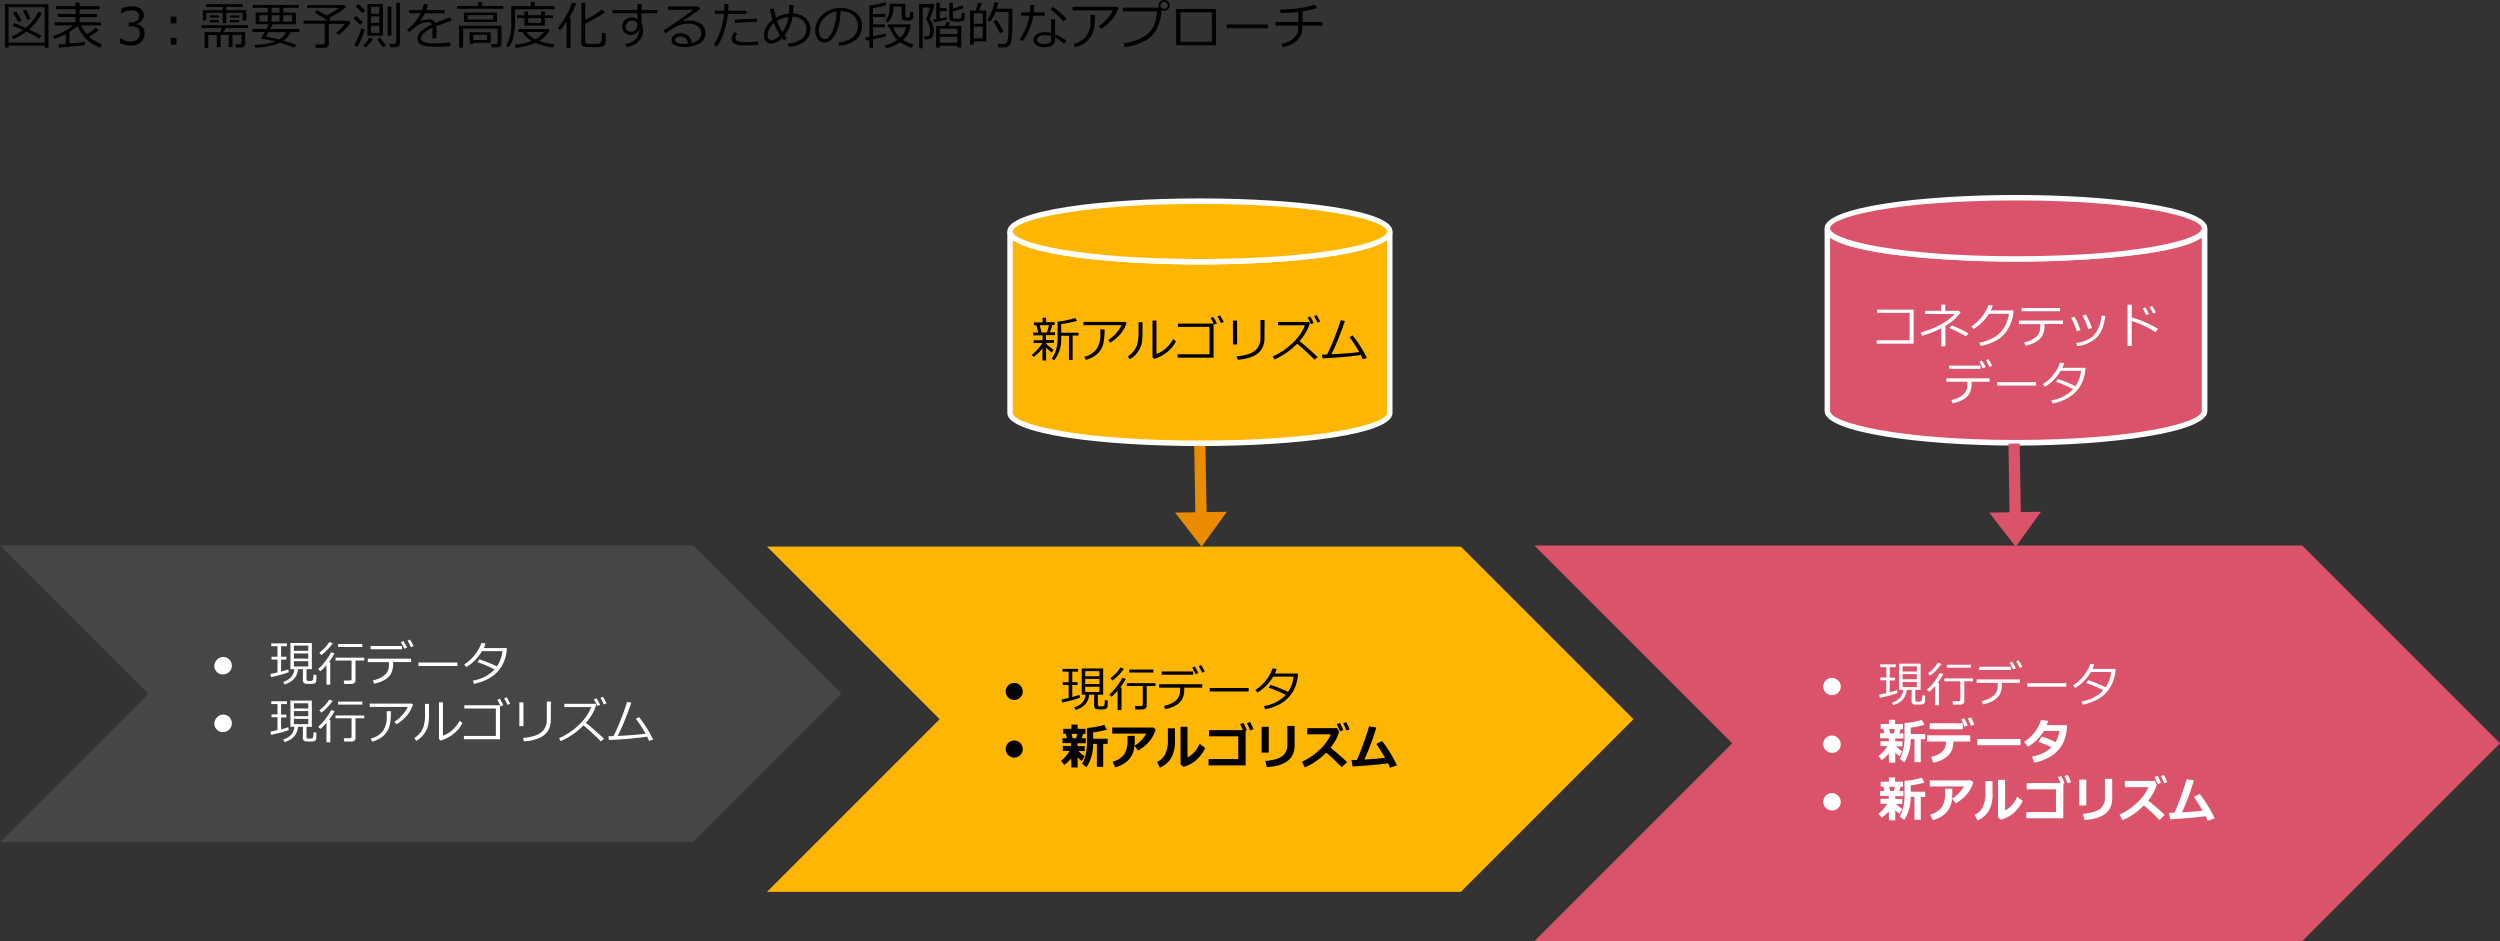<svg xmlns="http://www.w3.org/2000/svg" xmlns:xlink="http://www.w3.org/1999/xlink" viewBox="0 0 880 331.26">
  <rect x="0" y="0" width="880" height="331.26" fill="#333333" stroke="none"/>
  <defs>
    <style>
      .cls-1 {
        fill: none;
      }

      .cls-2 {
        fill: #464646;
      }

      .cls-2, .cls-4, .cls-5, .cls-7 {
        fill-rule: evenodd;
      }

      .cls-3 {
        fill: #fff;
      }

      .cls-4 {
        fill: #ffb600;
      }

      .cls-5, .cls-9 {
        fill: #db536a;
      }

      .cls-6, .cls-7 {
        fill: #eb8c00;
      }

      .cls-8 {
        clip-path: url(#clip-path);
      }
    </style>
    <clipPath id="clip-path" transform="translate(-231 -142.16)">
      <rect class="cls-1" x="585.07" y="211.01" width="136.83" height="89.25"/>
    </clipPath>
  </defs>
  <g id="レイヤー_4" data-name="レイヤー 4">
    <polygon class="cls-2" points="0 192.03 243.97 192.03 296.16 244.22 243.97 296.41 0 296.41 52.19 244.22 0 192.03"/>
    <path class="cls-3" d="M309.55,379.57a3,3,0,0,1-2.15-5.19,3,3,0,0,1,5.2,2.15,3,3,0,0,1-3.05,3Z" transform="translate(-231 -142.16)"/>
    <g>
      <path class="cls-3" d="M326.44,380.53l-.25-1.12c.62-.12,1.45-.31,2.49-.56v-4.52h-2.1v-1h2.1v-3.7h-2.2v-1H332v1h-2.06v3.7h1.86v1h-1.86v4.2a24.44,24.44,0,0,0,2.53-.77l.17,1a25,25,0,0,1-2.81.91C328.35,380.07,327.23,380.36,326.44,380.53Zm11.2-2.82h-1.72q-.44,4.11-4.76,5.37l-.48-.89c2.42-.77,3.73-2.26,3.95-4.48h-1.4v-9.22h7.54v9.22H338.9v3.55a.54.54,0,0,0,.21.45,1.67,1.67,0,0,0,.87.15,2,2,0,0,0,.92-.15.72.72,0,0,0,.34-.53,12.75,12.75,0,0,0,.12-1.54l1,.09v1.35a5.08,5.08,0,0,1-.06.95,1,1,0,0,1-.3.48,1.32,1.32,0,0,1-.59.3,8.58,8.58,0,0,1-1.45.08c-.53,0-1,0-1.29-.05a1.13,1.13,0,0,1-.79-.38,1.38,1.38,0,0,1-.28-.92Zm-3.18-6.47h5.05v-1.82h-5.05Zm0,2.74h5.05v-1.81h-5.05Zm5.05.93h-5.05v1.85h5.05Z" transform="translate(-231 -142.16)"/>
      <path class="cls-3" d="M345.92,383.14v-6.83a17.64,17.64,0,0,1-2.13,2.12l-.81-.75a16.7,16.7,0,0,0,2.59-2.82,18.19,18.19,0,0,0,1.95-3.08l1.25.35a22.85,22.85,0,0,1-2,3.13h.48v7.88Zm-1.82-10.41-.71-.82a13.39,13.39,0,0,0,3.51-3.76l1.23.45a17.8,17.8,0,0,1-2,2.37A11.7,11.7,0,0,1,344.1,372.73Zm10.64,10.18h-2.58L352,381.7h2.07c.45,0,.68-.19.68-.57v-6.47h-5.64v-1h10.11v1h-3.08v7a1.09,1.09,0,0,1-.43.89A1.51,1.51,0,0,1,354.74,382.91Zm-4.72-13v-1.05h8.51v1.05Z" transform="translate(-231 -142.16)"/>
      <path class="cls-3" d="M369.37,375.79a7.32,7.32,0,0,1-.69,3.42,5.69,5.69,0,0,1-2.18,2.21,12,12,0,0,1-3.82,1.4l-.43-1.17a9.3,9.3,0,0,0,4.12-1.84,4.56,4.56,0,0,0,1.53-3.71v-.86h-7.44V374h15.26v1.21h-6.35Zm3.14-5.08H361.43v-1.16h11.08Zm1.8-.62-1,.42a16.37,16.37,0,0,0-1.2-2.31l.9-.41A18,18,0,0,1,374.31,370.09Zm2.27-.5-.95.39a15.94,15.94,0,0,0-1.19-2.3l.87-.4A20,20,0,0,1,376.58,369.59Z" transform="translate(-231 -142.16)"/>
      <path class="cls-3" d="M392,376.59h-13.7v-1.23H392Z" transform="translate(-231 -142.16)"/>
      <path class="cls-3" d="M401.91,368.67a13.46,13.46,0,0,1-.63,1.61h8.13c-.05.81-.1,1.39-.16,1.74a14.35,14.35,0,0,1-.81,2.9,12.15,12.15,0,0,1-1.41,2.59,11.6,11.6,0,0,1-2.2,2.31,13.49,13.49,0,0,1-3.09,1.83,20,20,0,0,1-3.9,1.22l-.4-1.14a13.47,13.47,0,0,0,7.64-3.91,39.94,39.94,0,0,0-6-2.57l.65-1a49.1,49.1,0,0,1,6.18,2.49,11.59,11.59,0,0,0,1.93-5.38h-7.18a15.23,15.23,0,0,1-2.54,3.29,14.3,14.3,0,0,1-3,2.31l-.72-.9a14.85,14.85,0,0,0,3.84-3.53,14,14,0,0,0,2.23-4.07Z" transform="translate(-231 -142.16)"/>
    </g>
    <path class="cls-3" d="M309.55,399.86a3,3,0,0,1-2.15-5.19,3,3,0,0,1,5.2,2.15,3,3,0,0,1-3.05,3Z" transform="translate(-231 -142.16)"/>
    <g>
      <path class="cls-3" d="M326.44,400.82l-.25-1.12c.62-.12,1.45-.31,2.49-.56v-4.52h-2.1v-1h2.1V390h-2.2v-1H332v1h-2.06v3.7h1.86v1h-1.86v4.2a24.44,24.44,0,0,0,2.53-.77l.17,1a25,25,0,0,1-2.81.91C328.35,400.36,327.23,400.66,326.44,400.82Zm11.2-2.82h-1.72q-.44,4.11-4.76,5.37l-.48-.88c2.42-.78,3.73-2.27,3.95-4.49h-1.4v-9.22h7.54V398H338.9v3.55a.54.54,0,0,0,.21.45,1.67,1.67,0,0,0,.87.15,2,2,0,0,0,.92-.15.72.72,0,0,0,.34-.53,12.75,12.75,0,0,0,.12-1.54l1,.1v1.34a5.08,5.08,0,0,1-.06.95,1,1,0,0,1-.3.48,1.23,1.23,0,0,1-.59.3,8.58,8.58,0,0,1-1.45.08,11.5,11.5,0,0,1-1.29-.05,1.13,1.13,0,0,1-.79-.38,1.38,1.38,0,0,1-.28-.92Zm-3.18-6.47h5.05v-1.82h-5.05Zm0,2.74h5.05v-1.81h-5.05Zm5.05.93h-5.05v1.85h5.05Z" transform="translate(-231 -142.16)"/>
      <path class="cls-3" d="M345.92,403.43V396.6a17.64,17.64,0,0,1-2.13,2.12L343,398a16.7,16.7,0,0,0,2.59-2.82,18.19,18.19,0,0,0,1.95-3.08l1.25.35a22.85,22.85,0,0,1-2,3.13h.48v7.88ZM344.1,393l-.71-.83a13.39,13.39,0,0,0,3.51-3.76l1.23.45a17.8,17.8,0,0,1-2,2.37A12.26,12.26,0,0,1,344.1,393Zm10.64,10.17h-2.58L352,402h2.07c.45,0,.68-.19.68-.57V395h-5.64v-1h10.11v1h-3.08v7a1.09,1.09,0,0,1-.43.89A1.51,1.51,0,0,1,354.74,403.2Zm-4.72-13v-1.05h8.51v1.05Z" transform="translate(-231 -142.16)"/>
      <path class="cls-3" d="M376.38,390.17a13.64,13.64,0,0,1-.88,2,11.37,11.37,0,0,1-2.27,2.89,13.32,13.32,0,0,1-2.64,2.06l-.75-.89a12.67,12.67,0,0,0,3-2.65A10.14,10.14,0,0,0,374.5,391H361.16v-1.17H376Zm-7.79,2.3a24.91,24.91,0,0,1-.33,4.62,7.51,7.51,0,0,1-1.32,3,7.25,7.25,0,0,1-2.47,2.12,9.18,9.18,0,0,1-2.48,1l-.51-1.09a7.48,7.48,0,0,0,4.33-2.69,8.4,8.4,0,0,0,1.32-4.62l0-2.29Z" transform="translate(-231 -142.16)"/>
      <path class="cls-3" d="M382,393.68a23,23,0,0,1-.18,3.19,7.41,7.41,0,0,1-.79,2.41,9.55,9.55,0,0,1-1.55,2.15,7.8,7.8,0,0,1-2,1.54l-.61-1.05a7.67,7.67,0,0,0,1.91-1.68,7.29,7.29,0,0,0,1.35-2.47,14.64,14.64,0,0,0,.48-4.36v-3.5H382Zm11.78,2.95a10.53,10.53,0,0,1-3.27,3.94,13.14,13.14,0,0,1-4.38,2.27l-.61-.56v-12.9h1.4v11.7a9.11,9.11,0,0,0,3-1.68,12.17,12.17,0,0,0,2.86-3.5Z" transform="translate(-231 -142.16)"/>
      <path class="cls-3" d="M407,402.39H394.3v-1.18h11.24v-9.65H394.45v-1.14H407Zm1.18-12-.95.42a19.74,19.74,0,0,0-1.2-2.32l.91-.4A17.24,17.24,0,0,1,408.14,390.35Zm2.41-.51-.95.39a16.88,16.88,0,0,0-1.2-2.29l.87-.41A19.17,19.17,0,0,1,410.55,389.84Z" transform="translate(-231 -142.16)"/>
      <path class="cls-3" d="M415.25,397.75h-1.44v-8.37h1.44Zm9.63-2a6.94,6.94,0,0,1-.92,3.53,6.66,6.66,0,0,1-3,2.6,15.44,15.44,0,0,1-5.52,1.23l-.33-1.2q4.38-.35,6.37-1.93a5.46,5.46,0,0,0,2-4.55V389.1h1.44Z" transform="translate(-231 -142.16)"/>
      <path class="cls-3" d="M443.65,402.2l-1.17.91c-1.8-1.85-3.82-3.72-6.08-5.62a25.52,25.52,0,0,1-8.06,5.55L427.8,402a22.73,22.73,0,0,0,6.64-4.4,17.15,17.15,0,0,0,4.67-6.55h-9.44v-1.15h10.89l.3.29a12.4,12.4,0,0,1-1.34,3.24,19.11,19.11,0,0,1-2.29,3.19Q439.06,398,443.65,402.2Zm-1.41-11.95-1,.42a17.11,17.11,0,0,0-1.2-2.32l.91-.41A17,17,0,0,1,442.24,390.25Zm2.26-.51-.95.39a17.31,17.31,0,0,0-1.19-2.29l.86-.41A19.49,19.49,0,0,1,444.5,389.74Z" transform="translate(-231 -142.16)"/>
      <path class="cls-3" d="M458.8,401.47a128.91,128.91,0,0,1-13.46,1.16l-.2-1.3,1.8-.05c.76-1.46,1.63-3.42,2.62-5.9s1.7-4.53,2.16-6.15l1.49.27q-.93,2.82-2.3,6.22c-.92,2.27-1.74,4.1-2.48,5.5,4.81-.27,8.08-.53,9.81-.8a44.15,44.15,0,0,0-3.41-5.23l1.1-.62a42.72,42.72,0,0,1,5,7.92l-1.46.48Q459.17,402.2,458.8,401.47Z" transform="translate(-231 -142.16)"/>
    </g>
    <polygon class="cls-4" points="269.98 192.4 514.23 192.4 574.99 253.16 514.23 313.93 269.98 313.93 330.74 253.16 269.98 192.4"/>
    <path d="M588,388.54a3,3,0,1,1,3-3,2.9,2.9,0,0,1-.89,2.15A2.94,2.94,0,0,1,588,388.54Z" transform="translate(-231 -142.16)"/>
    <g>
      <path d="M604.93,389.5l-.26-1.12c.62-.12,1.46-.31,2.49-.56v-4.53h-2.09v-1h2.09v-3.7H605v-1h5.5v1h-2.06v3.7h1.85v1h-1.85v4.21c1.11-.3,2-.55,2.52-.77l.18,1a25.75,25.75,0,0,1-2.81.91C606.83,389,605.71,389.33,604.93,389.5Zm11.2-2.82H614.4q-.43,4.11-4.76,5.37l-.47-.89q3.62-1.16,4-4.48h-1.41v-9.22h7.55v9.22h-1.87v3.55a.56.56,0,0,0,.2.45,1.67,1.67,0,0,0,.87.15,2,2,0,0,0,.92-.15.75.75,0,0,0,.35-.53,12.78,12.78,0,0,0,.12-1.55l1,.1v1.35a4.16,4.16,0,0,1-.07.95.93.93,0,0,1-.29.48,1.42,1.42,0,0,1-.6.3,8.52,8.52,0,0,1-1.44.08c-.53,0-1,0-1.3-.05a1.12,1.12,0,0,1-.78-.38,1.35,1.35,0,0,1-.28-.92ZM613,380.21h5v-1.82h-5Zm0,2.74h5v-1.81h-5Zm5,.93h-5v1.85h5Z" transform="translate(-231 -142.16)"/>
      <path d="M624.4,392.11v-6.83a17.64,17.64,0,0,1-2.13,2.12l-.8-.75a17.13,17.13,0,0,0,2.59-2.82,19.55,19.55,0,0,0,2-3.08l1.24.35a22.7,22.7,0,0,1-2,3.13h.47v7.88Zm-1.82-10.41-.7-.82a13.59,13.59,0,0,0,3.51-3.77l1.22.46a17,17,0,0,1-2,2.37A11.71,11.71,0,0,1,622.58,381.7Zm10.65,10.18h-2.58l-.14-1.21h2.06q.69,0,.69-.57v-6.47h-5.64v-1h10.1v1h-3.08v7a1.08,1.08,0,0,1-.42.89A1.6,1.6,0,0,1,633.23,391.88Zm-4.73-13v-1.05H637v1.05Z" transform="translate(-231 -142.16)"/>
      <path d="M647.85,384.76a7.32,7.32,0,0,1-.68,3.42,5.72,5.72,0,0,1-2.19,2.21,12.06,12.06,0,0,1-3.81,1.4l-.44-1.17a9.34,9.34,0,0,0,4.13-1.84,4.58,4.58,0,0,0,1.52-3.71v-.86H639V383H654.2v1.21h-6.35Zm3.14-5.09H639.92v-1.15H651Zm1.8-.61-.95.42a19.74,19.74,0,0,0-1.2-2.32l.89-.4A18,18,0,0,1,652.79,379.06Zm2.27-.5-.94.39a16,16,0,0,0-1.2-2.3l.87-.41A19.52,19.52,0,0,1,655.06,378.56Z" transform="translate(-231 -142.16)"/>
      <path d="M670.53,385.56h-13.7v-1.23h13.7Z" transform="translate(-231 -142.16)"/>
      <path d="M680.4,377.64a13.46,13.46,0,0,1-.63,1.61h8.12a13.61,13.61,0,0,1-.16,1.74,15.23,15.23,0,0,1-.8,2.9,13.1,13.1,0,0,1-1.41,2.59,11.89,11.89,0,0,1-2.2,2.31,13.71,13.71,0,0,1-3.09,1.83,19.39,19.39,0,0,1-3.9,1.21l-.4-1.13a13.5,13.5,0,0,0,7.64-3.91,39.94,39.94,0,0,0-6-2.57l.64-1a49.1,49.1,0,0,1,6.18,2.49,11.52,11.52,0,0,0,1.93-5.38h-7.17a15.25,15.25,0,0,1-2.54,3.28,14.29,14.29,0,0,1-3,2.32l-.73-.9a14.85,14.85,0,0,0,3.84-3.53,13.79,13.79,0,0,0,2.23-4.07Z" transform="translate(-231 -142.16)"/>
    </g>
    <path d="M588,408.83a3,3,0,1,1,3-3,2.9,2.9,0,0,1-.89,2.15A2.94,2.94,0,0,1,588,408.83Z" transform="translate(-231 -142.16)"/>
    <g>
      <path d="M608.05,409.14a13.29,13.29,0,0,1-2.46,2.28L604.47,410A10.31,10.31,0,0,0,606,408.5a13.53,13.53,0,0,0,1.5-2h-2.39v-1.76h2.9v-1H605V402h1.56l-.4-1.54h-.9V398.7h2.89v-1.49h2.19v1.49h2.77v1.78h-.81l-.52,1.54h1.41v1.76h-2.9v1h2.53v1.76h-2.22a12.79,12.79,0,0,0,2.19,1.77l-1,1.75a15.85,15.85,0,0,1-1.46-1.3v3.55h-2.21Zm.15-8.66.37,1.54h1.2l.43-1.54Zm11.13,11.62H617.1V404h-1.32a14.59,14.59,0,0,1-2.28,8.16L611.9,411a10,10,0,0,0,1.17-2.87,18.23,18.23,0,0,0,.53-4.85v-4.89a24.67,24.67,0,0,0,6.09-1.1l.92,1.72a34.84,34.84,0,0,1-4.82.95v2.24h5.11V404h-1.57Z" transform="translate(-231 -142.16)"/>
      <path d="M637.8,398.88a8.82,8.82,0,0,1-.87,2.21,11.2,11.2,0,0,1-2.29,3,15.07,15.07,0,0,1-3,2.27l-1.29-1.71a10.41,10.41,0,0,0,2.38-1.9,11.19,11.19,0,0,0,1.76-2.36h-12v-2.14H637Zm-7.37,2.29v.4c0,1.14,0,2.07-.06,2.82a9.9,9.9,0,0,1-.45,2.39,7.57,7.57,0,0,1-1.25,2.36,8.08,8.08,0,0,1-2.14,1.87,11.86,11.86,0,0,1-3,1.26l-.9-2a7.15,7.15,0,0,0,4.17-2.71,9,9,0,0,0,1.09-4.79v-1.59Z" transform="translate(-231 -142.16)"/>
      <path d="M644.58,402.82a12,12,0,0,1-1.28,6.1,8.81,8.81,0,0,1-4,3.46l-1-2a6.28,6.28,0,0,0,2.79-2.63,11.19,11.19,0,0,0,1-5.3v-3.91h2.47Zm10.66,2.66a12.88,12.88,0,0,1-3.21,4.26,10.86,10.86,0,0,1-4.48,2.34l-1-.82V398H649v10.81a9.84,9.84,0,0,0,4.27-4.87Z" transform="translate(-231 -142.16)"/>
      <path d="M669.47,411.57H656.42v-2.22h10.44v-8h-10.3v-2.18h11.92c-.37-.9-.69-1.6-.94-2.09l1.15-.46a26.86,26.86,0,0,1,1.17,2.55l-.39.15Zm2.77-12.74-1.19.44c-.36-.91-.74-1.75-1.14-2.54l1.14-.43C671.47,397.12,671.87,398,672.24,398.83Z" transform="translate(-231 -142.16)"/>
      <path d="M677.6,407.07h-2.52V398h2.52Zm9.11-2.49q0,7-9.78,7.62l-.54-2.19q4.25-.36,6-1.72a4.76,4.76,0,0,0,1.76-4V397.7h2.55Z" transform="translate(-231 -142.16)"/>
      <path d="M705.18,410.42l-1.9,1.8a64.91,64.91,0,0,0-5.46-5.13,24,24,0,0,1-7.48,5.21l-1.09-2a21.73,21.73,0,0,0,6-4,16.94,16.94,0,0,0,4.21-5.66h-8.32v-2.17h10.59l.61,1.27a11.51,11.51,0,0,1-1.07,2.72,19.21,19.21,0,0,1-1.91,2.9Q702.88,408.21,705.18,410.42Zm-1.34-11.27-1.15.46a25.53,25.53,0,0,0-1.14-2.54l1.12-.46A27.45,27.45,0,0,1,703.84,399.15Zm2.24-.27-1.13.42c-.37-.9-.75-1.75-1.14-2.54l1.08-.41C705.34,397.22,705.74,398.06,706.08,398.88Z" transform="translate(-231 -142.16)"/>
      <path d="M719.6,410.85q-4.4.63-12.5,1.11l-.37-2.31c.52,0,1.15,0,1.89,0q1-2.16,2.22-5.53c.82-2.25,1.51-4.34,2.08-6.29l2.54.41a85.43,85.43,0,0,1-4.2,11.28c3.23-.2,5.66-.42,7.28-.64q-.45-.82-3.06-4.86l2-1.05a36.47,36.47,0,0,1,2.84,4.13q1.47,2.46,2.42,4.46l-2.49.86C720.07,411.84,719.84,411.33,719.6,410.85Z" transform="translate(-231 -142.16)"/>
    </g>
    <polygon class="cls-5" points="540.13 192.03 810.39 192.03 880 261.64 810.39 331.26 540.13 331.26 609.75 261.64 540.13 192.03"/>
    <path class="cls-3" d="M875.83,386.85a3,3,0,1,1,0-6.08,3,3,0,0,1,2.16.89,3,3,0,0,1-2.16,5.19Z" transform="translate(-231 -142.16)"/>
    <g>
      <path class="cls-3" d="M892.72,387.81l-.26-1.11c.62-.13,1.46-.31,2.49-.57v-4.52h-2.09v-.95H895V377h-2.19v-1h5.5v1H896.2v3.71h1.85v.95H896.2v4.21c1.11-.3,1.95-.56,2.52-.77l.18,1a25.75,25.75,0,0,1-2.81.91C894.63,387.36,893.5,387.65,892.72,387.81Zm11.2-2.81h-1.73q-.44,4.11-4.76,5.37l-.47-.89c2.41-.77,3.73-2.27,3.95-4.48H899.5v-9.22h7.55V385h-1.87v3.54a.55.55,0,0,0,.2.45,1.65,1.65,0,0,0,.87.16,2,2,0,0,0,.92-.15.77.77,0,0,0,.35-.54,12.56,12.56,0,0,0,.12-1.54l1,.1v1.34a4.16,4.16,0,0,1-.07.95.92.92,0,0,1-.29.49,1.3,1.3,0,0,1-.6.29,7.54,7.54,0,0,1-1.44.08c-.53,0-1,0-1.3,0a1.16,1.16,0,0,1-.78-.38,1.38,1.38,0,0,1-.28-.93Zm-3.18-6.47h5V376.7h-5Zm0,2.73h5v-1.8h-5Zm5,.94h-5V384h5Z" transform="translate(-231 -142.16)"/>
      <path class="cls-3" d="M912.19,390.42V383.6a17.49,17.49,0,0,1-2.13,2.11l-.8-.75a17,17,0,0,0,2.59-2.81,20.51,20.51,0,0,0,1.95-3.08l1.24.34a21.25,21.25,0,0,1-2,3.13h.47v7.88ZM910.37,380l-.7-.83a13.55,13.55,0,0,0,3.51-3.76l1.23.45a17.8,17.8,0,0,1-2,2.37A12.68,12.68,0,0,1,910.37,380ZM921,390.19h-2.58L918.3,389h2.06q.69,0,.69-.57v-6.47h-5.64v-1h10.1v1h-3.08v7a1.11,1.11,0,0,1-.42.9A1.6,1.6,0,0,1,921,390.19Zm-4.73-13v-1.05h8.51v1.05Z" transform="translate(-231 -142.16)"/>
      <path class="cls-3" d="M935.65,383.08a7.3,7.3,0,0,1-.69,3.41,5.81,5.81,0,0,1-2.19,2.22A11.82,11.82,0,0,1,929,390.1l-.44-1.17a9.45,9.45,0,0,0,4.13-1.83,4.6,4.6,0,0,0,1.52-3.72v-.86h-7.43v-1.21H942v1.21h-6.34Zm3.14-5.09H927.71v-1.15h11.08Zm1.79-.61-1,.42a19.74,19.74,0,0,0-1.2-2.32l.89-.41A17.44,17.44,0,0,1,940.58,377.38Zm2.27-.51-.94.39a15.31,15.31,0,0,0-1.2-2.29l.87-.41A20.15,20.15,0,0,1,942.85,376.87Z" transform="translate(-231 -142.16)"/>
      <path class="cls-3" d="M958.32,383.87h-13.7v-1.23h13.7Z" transform="translate(-231 -142.16)"/>
      <path class="cls-3" d="M968.19,376a14.31,14.31,0,0,1-.63,1.62h8.12a14,14,0,0,1-.16,1.74,15.13,15.13,0,0,1-.8,2.89,12.83,12.83,0,0,1-1.41,2.59,11.35,11.35,0,0,1-2.2,2.31,13.73,13.73,0,0,1-3.09,1.84,20,20,0,0,1-3.9,1.21l-.4-1.14a13.49,13.49,0,0,0,7.64-3.9,38.65,38.65,0,0,0-6-2.57l.65-1a49.1,49.1,0,0,1,6.18,2.49,11.44,11.44,0,0,0,1.93-5.37H967a15.83,15.83,0,0,1-2.54,3.28,15,15,0,0,1-3,2.32l-.73-.9a14.71,14.71,0,0,0,3.84-3.54,13.75,13.75,0,0,0,2.23-4.06Z" transform="translate(-231 -142.16)"/>
    </g>
    <path class="cls-3" d="M875.83,407.14a3,3,0,1,1,0-6.08A3,3,0,0,1,878,402a3,3,0,0,1-2.16,5.19Z" transform="translate(-231 -142.16)"/>
    <g>
      <path class="cls-3" d="M895.84,407.45a13.36,13.36,0,0,1-2.46,2.29l-1.12-1.46a10.46,10.46,0,0,0,1.57-1.47,13.47,13.47,0,0,0,1.5-2h-2.39v-1.77h2.9v-1h-3.08v-1.77h1.56l-.4-1.54H893V397h2.9v-1.48h2.18V397h2.77v1.78h-.81l-.52,1.54H901v1.77h-2.9v1h2.53v1.77h-2.22a12.71,12.71,0,0,0,2.19,1.76l-1,1.75a14.51,14.51,0,0,1-1.46-1.3v3.55h-2.21Zm.15-8.66.37,1.54h1.19l.44-1.54Zm11.13,11.63h-2.23v-8.08h-1.32a14.59,14.59,0,0,1-2.28,8.16l-1.6-1.21a10.14,10.14,0,0,0,1.17-2.87,18.69,18.69,0,0,0,.53-4.86v-4.89a24.21,24.21,0,0,0,6.09-1.1l.92,1.72a34.36,34.36,0,0,1-4.82,1v2.23h5.11v1.86h-1.57Z" transform="translate(-231 -142.16)"/>
      <path class="cls-3" d="M924.54,403.17h-6v.49a6.09,6.09,0,0,1-1.82,4.48,10.13,10.13,0,0,1-5.24,2.49l-.74-2.07a7.81,7.81,0,0,0,3.89-1.82,4.22,4.22,0,0,0,1.37-3.2v-.37h-6.69V401h15.19Zm-2.64-4.31H910.26v-2.1H921.9Zm1.73-1.34-1.18.45a16.62,16.62,0,0,0-1.1-2.54l1.11-.47C922.91,395.84,923.3,396.69,923.63,397.52Zm2.33-.31-1.16.44c-.38-1-.76-1.81-1.13-2.54l1.1-.43C925.22,395.55,925.62,396.39,926,397.21Z" transform="translate(-231 -142.16)"/>
      <path class="cls-3" d="M942.22,404.48H927v-2.2h15.22Z" transform="translate(-231 -142.16)"/>
      <path class="cls-3" d="M958.58,397.42a17.53,17.53,0,0,1-.21,2.53,15,15,0,0,1-1.1,3.59,11.2,11.2,0,0,1-2.09,3,12.31,12.31,0,0,1-3.36,2.45,19.71,19.71,0,0,1-4.71,1.64l-.83-2.15a13.09,13.09,0,0,0,6.83-3.28q-2-1-4.55-1.92l1.15-1.89a40.8,40.8,0,0,1,4.85,2,11.73,11.73,0,0,0,1.37-3.92h-5.5a15.57,15.57,0,0,1-5.61,5.53l-1.35-1.73a13.72,13.72,0,0,0,3.77-3.42,13.47,13.47,0,0,0,2.2-4.27l2.54.33c-.23.68-.41,1.17-.53,1.48Z" transform="translate(-231 -142.16)"/>
    </g>
    <path class="cls-3" d="M875.83,427.43a3,3,0,1,1,0-6.08,3,3,0,0,1,2.16.89,3,3,0,0,1-2.16,5.19Z" transform="translate(-231 -142.16)"/>
    <g>
      <path class="cls-3" d="M895.84,427.74a13.36,13.36,0,0,1-2.46,2.29l-1.12-1.46a10.46,10.46,0,0,0,1.57-1.47,13.47,13.47,0,0,0,1.5-2h-2.39v-1.76h2.9v-1h-3.08v-1.77h1.56l-.4-1.54H893V417.3h2.9v-1.48h2.18v1.48h2.77v1.78h-.81l-.52,1.54H901v1.77h-2.9v1h2.53v1.76h-2.22a12.71,12.71,0,0,0,2.19,1.76l-1,1.75a14.51,14.51,0,0,1-1.46-1.3v3.55h-2.21Zm.15-8.66.37,1.54h1.19l.44-1.54Zm11.13,11.63h-2.23v-8.08h-1.32a14.59,14.59,0,0,1-2.28,8.16l-1.6-1.21a10.14,10.14,0,0,0,1.17-2.87,18.69,18.69,0,0,0,.53-4.86V417a24.21,24.21,0,0,0,6.09-1.1l.92,1.72a34.36,34.36,0,0,1-4.82,1v2.23h5.11v1.86h-1.57Z" transform="translate(-231 -142.16)"/>
      <path class="cls-3" d="M925.59,417.48a8.68,8.68,0,0,1-.87,2.21,10.9,10.9,0,0,1-2.29,3,14.69,14.69,0,0,1-3,2.27l-1.29-1.71a10.14,10.14,0,0,0,2.38-1.9,10.94,10.94,0,0,0,1.76-2.36h-12v-2.13h14.48Zm-7.37,2.29v.41q0,1.69-.06,2.82a9.83,9.83,0,0,1-.45,2.38,7.46,7.46,0,0,1-1.25,2.36,8.29,8.29,0,0,1-2.14,1.88,11.49,11.49,0,0,1-3,1.25l-.9-2a7.2,7.2,0,0,0,4.17-2.71,9,9,0,0,0,1.09-4.8v-1.59Z" transform="translate(-231 -142.16)"/>
      <path class="cls-3" d="M932.37,421.42a11.91,11.91,0,0,1-1.28,6.1,8.83,8.83,0,0,1-4,3.47l-1-2a6.28,6.28,0,0,0,2.79-2.63,11.23,11.23,0,0,0,1-5.31v-3.9h2.47ZM943,424.09a12.84,12.84,0,0,1-3.21,4.25,10.63,10.63,0,0,1-4.48,2.34l-1-.81V416.64h2.48v10.81a9.77,9.77,0,0,0,4.27-4.86Z" transform="translate(-231 -142.16)"/>
      <path class="cls-3" d="M957.26,430.18h-13V428h10.44v-8h-10.3v-2.19h11.92c-.37-.9-.69-1.59-.94-2.09l1.15-.46a26.86,26.86,0,0,1,1.17,2.55l-.39.15ZM960,417.43l-1.19.44c-.36-.9-.75-1.75-1.14-2.54l1.14-.42C959.26,415.72,959.66,416.56,960,417.43Z" transform="translate(-231 -142.16)"/>
      <path class="cls-3" d="M965.38,425.68h-2.5v-9.1h2.5Zm9.12-2.5q0,7-9.78,7.63l-.54-2.2q4.25-.36,6-1.71a4.78,4.78,0,0,0,1.76-4V416.3h2.55Z" transform="translate(-231 -142.16)"/>
      <path class="cls-3" d="M993,429l-1.9,1.8a64.91,64.91,0,0,0-5.46-5.13,24,24,0,0,1-7.48,5.21l-1.09-2a21.55,21.55,0,0,0,6-4,16.91,16.91,0,0,0,4.21-5.65h-8.32v-2.17h10.59l.61,1.26a11.35,11.35,0,0,1-1.07,2.72,18.73,18.73,0,0,1-1.91,2.9Q990.67,426.81,993,429Zm-1.34-11.26-1.15.45c-.44-1.09-.82-1.94-1.14-2.54l1.12-.46A26.46,26.46,0,0,1,991.63,417.76Zm2.24-.28-1.13.43c-.36-.91-.75-1.76-1.14-2.55l1.08-.4C993.13,415.83,993.53,416.67,993.87,417.48Z" transform="translate(-231 -142.16)"/>
      <path class="cls-3" d="M1007.39,429.46q-4.39.63-12.5,1.11l-.37-2.32c.52,0,1.15,0,1.89,0,.67-1.43,1.41-3.28,2.22-5.52s1.51-4.35,2.08-6.29l2.54.41a84.76,84.76,0,0,1-4.2,11.27q4.85-.3,7.28-.64-.45-.81-3.06-4.85l2.05-1a35.59,35.59,0,0,1,2.84,4.13,50.52,50.52,0,0,1,2.42,4.46l-2.49.86C1007.86,430.44,1007.63,429.93,1007.39,429.46Z" transform="translate(-231 -142.16)"/>
    </g>
    <rect class="cls-6" x="651.62" y="298.37" width="3.96" height="29.1" transform="translate(-236.07 -131.35) rotate(-0.94)"/>
    <polygon class="cls-7" points="431.88 180.14 422.95 192.46 413.63 180.44 431.88 180.14"/>
    <path class="cls-5" d="M874.22,222.81c0,6,29.5,10.43,66.39,10.43s66.38-4.47,66.38-10.43v64.07c0,6-29.5,11.17-66.38,11.17s-66.39-5.21-66.39-11.17Z" transform="translate(-231 -142.16)"/>
    <path class="cls-3" d="M940.61,299c-33.11,0-67.35-4.54-67.35-12.13V222.81h1.92c0,4,22.74,9.47,65.43,9.47s65.42-5.5,65.42-9.47H1008v64.07C1008,294.47,973.71,299,940.61,299Zm-65.43-73.18v61c0,4.26,24.89,10.21,65.43,10.21s65.42-5.95,65.42-10.21v-61c-7.73,5.73-37.49,8.37-65.42,8.37S882.91,231.56,875.18,225.83Z" transform="translate(-231 -142.16)"/>
    <path class="cls-5" d="M874.22,222.53c0-5.95,29.72-10.78,66.39-10.78s66.38,4.83,66.38,10.78-29.72,10.79-66.38,10.79-66.39-4.83-66.39-10.79" transform="translate(-231 -142.16)"/>
    <path class="cls-3" d="M940.61,234.28c-32.65,0-67.35-4.11-67.35-11.75s34.7-11.74,67.35-11.74S1008,214.9,1008,222.53,973.25,234.28,940.61,234.28Zm0-21.57c-42.13,0-65.43,5.81-65.43,9.82s23.3,9.83,65.43,9.83,65.42-5.81,65.42-9.83S982.73,212.71,940.61,212.71Z" transform="translate(-231 -142.16)"/>
    <g>
      <path class="cls-3" d="M904.6,263.12h-13v-1.19h11.59v-9.65H891.75v-1.14H904.6Z" transform="translate(-231 -142.16)"/>
      <path class="cls-3" d="M915.79,264.07h-1.44v-6.39a36.91,36.91,0,0,1-6.79,2.69l-.48-1.14a35.19,35.19,0,0,0,7.13-2.88,16.3,16.3,0,0,0,4.82-3.66H908.66v-1.12h5.65v-2.19h1.41v2.19h4.77l.64.62a18.25,18.25,0,0,1-5.34,4.68Zm8.08-4.55-.91,1.07a37.17,37.17,0,0,0-5.76-2.95l.76-.95A38.85,38.85,0,0,1,923.87,259.52Z" transform="translate(-231 -142.16)"/>
      <path class="cls-3" d="M932.45,249.71a10.85,10.85,0,0,1-.69,1.7h8l-.07,1.15a11.94,11.94,0,0,1-.42,1.94,17.51,17.51,0,0,1-.64,1.84,12.56,12.56,0,0,1-1,1.92,10.46,10.46,0,0,1-1.48,1.88,10.88,10.88,0,0,1-2,1.6,15.08,15.08,0,0,1-2.67,1.29,21.12,21.12,0,0,1-3.28.91l-.49-1.19a13.71,13.71,0,0,0,7.28-3.43,11.59,11.59,0,0,0,3.13-6.7h-7a16.35,16.35,0,0,1-2.43,3,14.77,14.77,0,0,1-3,2.35l-.78-.92a14.49,14.49,0,0,0,3.83-3.55,13.38,13.38,0,0,0,2.21-4Z" transform="translate(-231 -142.16)"/>
      <path class="cls-3" d="M950.66,256.81a7.18,7.18,0,0,1-.7,3.4,5.74,5.74,0,0,1-2.18,2.23,11.59,11.59,0,0,1-3.81,1.39l-.45-1.17a9.39,9.39,0,0,0,4.13-1.83,4.57,4.57,0,0,0,1.52-3.72v-.86h-7.51V255h15.51v1.21h-6.51Zm5.49-5.09H942.63v-1.15h13.52Z" transform="translate(-231 -142.16)"/>
      <path class="cls-3" d="M963.36,258.37l-1.31.42a25.69,25.69,0,0,0-2-4.73l1.15-.43c.48.83.81,1.46,1,1.9S962.79,256.91,963.36,258.37Zm8.7-5q-.62,5.18-3.08,7.62a11.56,11.56,0,0,1-6.79,3l-.38-1.1q4.73-.68,6.67-3.26a11.9,11.9,0,0,0,2.22-6.43Zm-4.68,4.23-1.31.44a25.31,25.31,0,0,0-2-4.74l1.16-.46c.62,1.16,1,1.93,1.17,2.33S966.88,256.36,967.38,257.58Z" transform="translate(-231 -142.16)"/>
      <path class="cls-3" d="M990.63,257.93l-.87,1.15a31.39,31.39,0,0,0-4.12-2.26,32.13,32.13,0,0,0-4.27-1.67v8.79H979.9V249.43h1.49v4.44A41.3,41.3,0,0,1,990.63,257.93Zm-3.18-5.26-1,.42a17.61,17.61,0,0,0-1.2-2.32l.89-.41A16.27,16.27,0,0,1,987.45,252.67Zm2.41-.51-1,.39a14.91,14.91,0,0,0-1.19-2.29l.87-.4A19.47,19.47,0,0,1,989.86,252.16Z" transform="translate(-231 -142.16)"/>
    </g>
    <g>
      <path class="cls-3" d="M925,277.1a7.44,7.44,0,0,1-.68,3.41,5.81,5.81,0,0,1-2.19,2.22,11.91,11.91,0,0,1-3.81,1.39l-.44-1.17a9.45,9.45,0,0,0,4.13-1.83,4.6,4.6,0,0,0,1.52-3.72v-.86h-7.43v-1.21h15.25v1.21H925Zm3.14-5.09H917.1v-1.15h11.07Zm1.8-.61-1,.42a19.74,19.74,0,0,0-1.2-2.32l.89-.41A18.09,18.09,0,0,1,930,271.4Zm2.27-.51-.94.39a16.88,16.88,0,0,0-1.2-2.29l.87-.41A20.15,20.15,0,0,1,932.24,270.89Z" transform="translate(-231 -142.16)"/>
      <path class="cls-3" d="M947.71,277.89H934v-1.22h13.7Z" transform="translate(-231 -142.16)"/>
      <path class="cls-3" d="M957.57,270a10.88,10.88,0,0,1-.63,1.62h8.13a16.32,16.32,0,0,1-.16,1.74,15.13,15.13,0,0,1-.8,2.89,12.83,12.83,0,0,1-1.41,2.59,11.41,11.41,0,0,1-2.21,2.31,13.44,13.44,0,0,1-3.08,1.84,20,20,0,0,1-3.9,1.21l-.4-1.13a13.56,13.56,0,0,0,7.64-3.91,40.55,40.55,0,0,0-6-2.57l.65-1a47.87,47.87,0,0,1,6.18,2.5,11.52,11.52,0,0,0,1.93-5.38h-7.17a15.83,15.83,0,0,1-2.54,3.28,14.64,14.64,0,0,1-3,2.32l-.73-.9a14.71,14.71,0,0,0,3.84-3.54,13.75,13.75,0,0,0,2.23-4.06Z" transform="translate(-231 -142.16)"/>
    </g>
    <g class="cls-8">
      <path class="cls-4" d="M586.54,223.63c0,5.92,29.87,10.65,66.83,10.65s66.82-4.73,66.82-10.65v63.92c0,5.92-29.86,10.65-66.82,10.65s-66.83-4.73-66.83-10.65Z" transform="translate(-231 -142.16)"/>
      <path class="cls-3" d="M653.37,299.17c-33.69,0-67.79-4-67.79-11.62V223.63h1.93c0,4,23.45,9.69,65.86,9.69s65.86-5.73,65.86-9.69h1.93v63.92C721.16,295.18,687.06,299.17,653.37,299.17Zm-65.86-72.53v60.91c0,4,23.45,9.68,65.86,9.68s65.86-5.72,65.86-9.68V226.64c-7.67,5.66-36.92,8.61-65.86,8.61S595.18,232.3,587.51,226.64Z" transform="translate(-231 -142.16)"/>
      <path class="cls-4" d="M586.54,223.63c0-5.92,29.87-10.65,66.83-10.65s66.82,4.73,66.82,10.65-29.86,10.65-66.82,10.65-66.83-4.73-66.83-10.65" transform="translate(-231 -142.16)"/>
      <path class="cls-3" d="M653.37,235.25c-33.69,0-67.79-4-67.79-11.62S619.68,212,653.37,212s67.79,4,67.79,11.62S687.06,235.25,653.37,235.25Zm0-21.31c-42.41,0-65.86,5.73-65.86,9.69s23.45,9.69,65.86,9.69,65.86-5.73,65.86-9.69S695.77,213.94,653.37,213.94Z" transform="translate(-231 -142.16)"/>
    </g>
    <g>
      <path d="M594.82,267.83l-.62-.76a15.35,15.35,0,0,0,2-1.91,12.17,12.17,0,0,0,1.67-2.26h-3v-1h3.11V260.2h-3.29v-1h1.78l-.65-2.56h-.87v-1H598V254h1.24v1.56h3v1h-.79l-.85,2.56h1.78v1h-3.19v1.73H602v1h-2.74v.29a14.43,14.43,0,0,0,2.58,2.1l-.61,1a18,18,0,0,1-2-1.7v4.53h-1.29v-4.37A12.86,12.86,0,0,1,594.82,267.83ZM597,256.62l.62,2.56h1.93l.69-2.56Zm10.28,12.3v-8.59h-2.73v.81a11.76,11.76,0,0,1-2.49,7.88l-.87-.67a8.8,8.8,0,0,0,1.54-3.08,13.88,13.88,0,0,0,.55-4v-5.89a33.07,33.07,0,0,0,6.22-1.29l.65,1a36.2,36.2,0,0,1-5.6,1.12v3.07h6.11v1h-2.1v8.59Z" transform="translate(-231 -142.16)"/>
      <path d="M627.59,255.82a12.94,12.94,0,0,1-.89,2,10.93,10.93,0,0,1-2.26,2.89,13.83,13.83,0,0,1-2.64,2.07l-.75-.9a12.67,12.67,0,0,0,3-2.65,10.14,10.14,0,0,0,1.69-2.59H612.37v-1.17h14.79Zm-7.79,2.3a23.92,23.92,0,0,1-.34,4.62,7.31,7.31,0,0,1-3.79,5.1,9.13,9.13,0,0,1-2.47,1l-.51-1.09A7.52,7.52,0,0,0,617,265a8.45,8.45,0,0,0,1.32-4.62l0-2.3Z" transform="translate(-231 -142.16)"/>
      <path d="M633.15,259.33a23.14,23.14,0,0,1-.17,3.19,7.58,7.58,0,0,1-.79,2.41,9.84,9.84,0,0,1-1.55,2.16,8,8,0,0,1-2,1.54l-.61-1.06a7.67,7.67,0,0,0,1.91-1.68,7.2,7.2,0,0,0,1.35-2.47,14.64,14.64,0,0,0,.48-4.36v-3.5h1.4Zm11.79,2.95a10.53,10.53,0,0,1-3.27,3.94,13,13,0,0,1-4.38,2.27l-.61-.56V255h1.39v11.7a8.92,8.92,0,0,0,3-1.68,11.9,11.9,0,0,0,2.87-3.5Z" transform="translate(-231 -142.16)"/>
      <path d="M658.17,268.05H645.51v-1.19h11.24v-9.65h-11.1v-1.14h12.52ZM659.35,256l-1,.42a18.29,18.29,0,0,0-1.21-2.32l.92-.4A17.89,17.89,0,0,1,659.35,256Zm2.41-.5-1,.39a17,17,0,0,0-1.2-2.3l.87-.4A19.17,19.17,0,0,1,661.76,255.5Z" transform="translate(-231 -142.16)"/>
      <path d="M666.46,263.4H665V255h1.45Zm9.63-2a6.91,6.91,0,0,1-.92,3.53,6.66,6.66,0,0,1-3,2.6,15.22,15.22,0,0,1-5.52,1.24l-.33-1.21q4.38-.34,6.37-1.93a5.46,5.46,0,0,0,2-4.55v-6.29h1.44Z" transform="translate(-231 -142.16)"/>
      <path d="M694.85,267.85l-1.16.91c-1.8-1.85-3.82-3.72-6.08-5.62a25.52,25.52,0,0,1-8.06,5.55l-.54-1.08a22.73,22.73,0,0,0,6.64-4.4,17.15,17.15,0,0,0,4.67-6.55h-9.44v-1.15h10.88l.31.29a12.26,12.26,0,0,1-1.34,3.24,19.11,19.11,0,0,1-2.29,3.19Q690.27,263.65,694.85,267.85Zm-1.4-12-1,.42a17.11,17.11,0,0,0-1.2-2.32l.9-.41A17,17,0,0,1,693.45,255.9Zm2.26-.51-1,.4a15.83,15.83,0,0,0-1.18-2.3l.86-.4A18.58,18.58,0,0,1,695.71,255.39Z" transform="translate(-231 -142.16)"/>
      <path d="M710,267.13a134.71,134.71,0,0,1-13.46,1.16l-.21-1.31c.49,0,1.09,0,1.81-.05a84,84,0,0,0,4.78-12.05l1.49.28q-.93,2.8-2.3,6.21c-.92,2.27-1.74,4.1-2.48,5.5,4.81-.27,8.08-.53,9.81-.8a45,45,0,0,0-3.41-5.23l1.1-.61a42.6,42.6,0,0,1,5,7.91l-1.46.49Q710.39,267.85,710,267.13Z" transform="translate(-231 -142.16)"/>
    </g>
    <rect class="cls-9" x="938.19" y="298.37" width="3.96" height="29.1" transform="translate(-236.04 -126.6) rotate(-0.95)"/>
    <polygon class="cls-5" points="718.45 180.14 709.53 192.46 700.2 180.44 718.45 180.14"/>
  </g>
  <g id="レイヤー_5" data-name="レイヤー 5">
    <g>
      <path d="M246.72,158.18H234v.75h-1.28v-15.3h15.34v15.3h-1.35Zm-12.71-1h12.71V144.66H234Zm10.85-1.38a31.66,31.66,0,0,0-4.55-2.51,19.28,19.28,0,0,1-4.6,2.62l-.54-.94a17.76,17.76,0,0,0,3.93-2.23c-1.4-.62-2.61-1.13-3.66-1.51l.51-.92c.94.31,2.3.87,4.1,1.67a16.51,16.51,0,0,0,4.43-5.71l1.26.42a17.23,17.23,0,0,1-4.48,5.84,37.08,37.08,0,0,1,4.33,2.22Zm-7.44-5.89c-.77-1.45-1.39-2.51-1.85-3.2l1.12-.53c.35.52,1,1.58,1.91,3.18Zm3.16-.76a35,35,0,0,0-1.51-3.19l1.18-.4a33.93,33.93,0,0,1,1.5,3.15Z" transform="translate(-231 -142.16)"/>
      <path d="M251.77,158.93l-.22-1.15c.61,0,1.47-.1,2.57-.18v-3.4a23.37,23.37,0,0,1-4,1.65l-.48-.95a21.29,21.29,0,0,0,7-3.79h-6.38V150h7.35v-1.85h-6.18v-1.07h6.18v-1.7h-6.86v-1.07h6.86V143H259v1.34h7.07v1.07H259v1.7h6.16v1.07H259V150h7.57v1.1h-7a12.22,12.22,0,0,0,2,3.11,19.66,19.66,0,0,0,3.2-2.28l1,.88a26.36,26.36,0,0,1-3.4,2.24,14.56,14.56,0,0,0,4.61,2.77l-.84,1.07a13.63,13.63,0,0,1-7.86-7.58,18.74,18.74,0,0,1-2.83,2.1v4.06q3.9-.34,5.45-.57V158C260.51,158.13,257.46,158.43,251.77,158.93Z" transform="translate(-231 -142.16)"/>
      <path d="M273.27,157.36v-1.77h.14a6.58,6.58,0,0,0,3.69,1.18,3.25,3.25,0,0,0,2.26-.76,2.74,2.74,0,0,0,.85-2.13,2.25,2.25,0,0,0-.74-1.86,3.81,3.81,0,0,0-2.39-.6h-.78v-1.36h.6a3.67,3.67,0,0,0,2.23-.6,2,2,0,0,0,.81-1.71,1.62,1.62,0,0,0-.71-1.43,3.26,3.26,0,0,0-1.94-.51,6.38,6.38,0,0,0-3.54,1.15h-.1v-1.73a8.49,8.49,0,0,1,3.68-.83,5.13,5.13,0,0,1,3.17.85,2.76,2.76,0,0,1,1.12,2.32,2.79,2.79,0,0,1-.75,1.91,3.3,3.3,0,0,1-1.87,1.08v.14a3.09,3.09,0,0,1,2.89,3.33,3.82,3.82,0,0,1-1.32,3,5,5,0,0,1-3.42,1.17A9.57,9.57,0,0,1,273.27,157.36Z" transform="translate(-231 -142.16)"/>
      <path d="M293.11,150.38h-2V148h2Zm0,7.53h-2v-2.4h2Z" transform="translate(-231 -142.16)"/>
      <path d="M307.31,158.77v-4.3h-3V159H303v-5.55h5.46l.6-1.41h-7.16v-1h16.38v1h-7.81l-.76,1.41h7.6v4.12a1.18,1.18,0,0,1-.44.93,1.45,1.45,0,0,1-1,.39H314l-.11-1.14h1.4c.45,0,.67-.19.67-.57v-2.73h-3.12v4.3h-1.32v-4.3h-2.88v4.3Zm9.11-9.43v-2.68h-5.77v3.69h-1.27v-3.69h-5.76v2.68h-1.21v-3.62h7v-1.11h-5.82v-1h12.86v1h-5.77v1.11h7v3.62Zm-11.57-1v-.77h3.23v.77Zm0,1.67v-.77h3.23V150Zm7.07-1.67v-.77h3.28v.77Zm0,1.67v-.77h3.28V150Z" transform="translate(-231 -142.16)"/>
      <path d="M325.27,146.57v-1.66h-5.33v-1h16.22v1h-5.45v1.66h4.44v4.14H327c-.14.31-.44.87-.88,1.67h10.26v1.09h-3.05a8.38,8.38,0,0,1-2.57,3c1.85.51,3.38,1,4.61,1.45l-.81,1q-2.15-.84-5-1.73a15.72,15.72,0,0,1-4,1.2,36,36,0,0,1-4.69.61l-.27-1a29.57,29.57,0,0,0,4.47-.51,22.06,22.06,0,0,0,2.93-.73l-.67-.18-3.18-.59c-.62-.11-1-.18-1-.2a.22.22,0,0,1-.11-.12.46.46,0,0,1,0-.21.28.28,0,0,1,0-.13c.34-.49.72-1.12,1.15-1.89h-4.32v-1.09h4.91c.31-.59.58-1.15.82-1.67H321v-4.14Zm0,3.2v-2.25h-2.94v2.25Zm4.06,6.31a7.33,7.33,0,0,0,2.43-2.61h-6.25c-.38.67-.69,1.19-.92,1.56Q325.82,155.28,329.33,156.08Zm-2.74-11.17v1.66h2.81v-1.66Zm0,2.61v2.25h2.81v-2.25Zm7.22,0h-3.1v2.25h3.1Z" transform="translate(-231 -142.16)"/>
      <path d="M345,159H342.2l-.22-1.21h2.48a.85.85,0,0,0,.59-.21.65.65,0,0,0,.24-.51v-6.55h-7.42v-1.1h8.34q-2.18-1.51-4.38-2.81l.83-.86c1.08.59,2.16,1.23,3.24,1.91a30.82,30.82,0,0,0,4.49-2.74H339.07v-1h13l.72.81a33.13,33.13,0,0,1-5.84,3.66l.54.38-.73.7h6.95l.66.68a15,15,0,0,1-1.85,2.25,17.73,17.73,0,0,1-2.35,2.08l-.87-.77a15.5,15.5,0,0,0,3.06-3.14h-5.63v7.11a1.2,1.2,0,0,1-.49,1A1.93,1.93,0,0,1,345,159Z" transform="translate(-231 -142.16)"/>
      <path d="M358.71,149.94l-.92,1a31.65,31.65,0,0,0-2.37-2.28l.88-.88A32.45,32.45,0,0,1,358.71,149.94Zm.66,2.59a24.09,24.09,0,0,1-1.13,3.19,19,19,0,0,1-1.48,2.94l-1.08-.77a16.74,16.74,0,0,0,1.42-2.71,28.24,28.24,0,0,0,1.15-3.08Zm.15-6.67-.91.95a24.82,24.82,0,0,0-2.41-2.34l.86-.9A21.79,21.79,0,0,1,359.52,145.86Zm2.75,10a11.4,11.4,0,0,1-1.17,1.56,11.18,11.18,0,0,1-1.35,1.44l-.95-.72a12.64,12.64,0,0,0,1.26-1.35,9.83,9.83,0,0,0,1-1.42Zm3.52-1.13h-5.45V143.57h5.45ZM364.53,147v-2.45h-2.92V147Zm0,3.25v-2.31h-2.92v2.31Zm0,.94h-2.92v2.55h2.92Zm2.39,6.93-1.16.65a18,18,0,0,1-2-2.89l1.11-.49A13.85,13.85,0,0,0,366.92,158.12Zm1.85-3.41h-1.32V144.5h1.32Zm3,2.72a1.21,1.21,0,0,1-.44.95,1.36,1.36,0,0,1-.89.39h-2.09l-.21-1.19h1.52a.88.88,0,0,0,.56-.19.62.62,0,0,0,.24-.5V143.15h1.31Z" transform="translate(-231 -142.16)"/>
      <path d="M384.53,155.68h-1.3V152.8q0-.51,0-.87-4,2-4,3.68a1.45,1.45,0,0,0,.91,1.31,9.35,9.35,0,0,0,3.81.49,38,38,0,0,0,5.51-.32l.09,1.27a40.59,40.59,0,0,1-4.83.25q-4.23,0-5.52-.74a2.33,2.33,0,0,1-1.28-2.11,3.54,3.54,0,0,1,1.13-2.42,14.54,14.54,0,0,1,4-2.58,1.29,1.29,0,0,0-1.29-.79,7.76,7.76,0,0,0-2.27.38,9.43,9.43,0,0,0-3,1.92l-1.46,1.23-.76-.9a16.11,16.11,0,0,0,4.8-5.76h-4.09V145.7h4.57a13.74,13.74,0,0,0,.63-2.11l1.46.12a14.2,14.2,0,0,1-.6,2h6.53v1.14h-7a18.72,18.72,0,0,1-1.71,2.67l.13.07a4.47,4.47,0,0,1,1.36-.43,8.92,8.92,0,0,1,1.55-.2,2.35,2.35,0,0,1,2.33,1.27l5.18-2,.58,1.18q-1.83.6-5.43,2a10.92,10.92,0,0,1,.1,1.66Z" transform="translate(-231 -142.16)"/>
      <path d="M391.91,145.24v-1h7.33V143h1.48v1.25h7.42v1Zm14.14,13.59h-2l-.19-1.16h1.6c.47,0,.7-.2.7-.59v-4.84H394v6.69h-1.4v-7.71h14.9v6.38a1.09,1.09,0,0,1-.4.89A1.61,1.61,0,0,1,406.05,158.83Zm-11.75-8.92v-3.35h11.62v3.35Zm10.31-2.45h-9V149h9Zm-7,9.77v.44h-1.29v-4.15h7.41v3.71Zm4.81-2.79h-4.81v1.83h4.81Z" transform="translate(-231 -142.16)"/>
      <path d="M412.29,145.42v4.21a21.9,21.9,0,0,1-.6,5.59,10.9,10.9,0,0,1-1.58,3.61l-.89-.68a15,15,0,0,0,1.75-7.73v-6.09h6.86v-1.5h1.44v1.5h6.93v1.09Zm7.2,11.83a22.4,22.4,0,0,1-6.95,1.74l-.29-1.09a21.82,21.82,0,0,0,2.2-.29,16.78,16.78,0,0,0,1.69-.37c.45-.13,1.12-.35,2-.65a9,9,0,0,1-3.27-3.16h-1.45v-1.05h10.76l.33.38a9.41,9.41,0,0,1-3.72,3.81,21.94,21.94,0,0,0,5.38,1.16l-.54,1.15A21.78,21.78,0,0,1,419.49,157.25Zm-3.9-6.1v-2.62H413v-1h2.57v-1.3h1.32v1.3h4.52v-1.3h1.38v1.3h2.85v1h-2.85v2.62Zm3.9,4.85a8.5,8.5,0,0,0,3-2.57h-6.18A8.47,8.47,0,0,0,419.49,156Zm-2.58-7.47v1.67h4.52v-1.67Z" transform="translate(-231 -142.16)"/>
      <path d="M430.46,159V149.7a17.6,17.6,0,0,1-2.27,3.05l-.86-.73a29.82,29.82,0,0,0,3-4.39,20.78,20.78,0,0,0,2-4.56l1.46.3a27.92,27.92,0,0,1-2.43,5h.5V159Zm5.18-15.88H437v6a30.51,30.51,0,0,0,5.86-3.63l1.06,1a32.36,32.36,0,0,1-3.37,2.13,33.47,33.47,0,0,1-3.55,1.81v6.3a.87.87,0,0,0,.1.44.7.7,0,0,0,.3.29,2.75,2.75,0,0,0,.84.12c.43,0,1,0,1.64,0a16.74,16.74,0,0,0,1.84-.05,1.33,1.33,0,0,0,.57-.24,1.08,1.08,0,0,0,.35-.39,2.9,2.9,0,0,0,.19-.93q.06-.72.06-2.19l1.29.13V157a1.53,1.53,0,0,1-.5,1.15,2.37,2.37,0,0,1-1.44.55c-.62.05-1.39.08-2.31.08-.57,0-1.15,0-1.76,0l-1.3-.07a1.38,1.38,0,0,1-.68-.26,1.5,1.5,0,0,1-.44-.56,1.9,1.9,0,0,1-.15-.78Z" transform="translate(-231 -142.16)"/>
      <path d="M462.31,146.82h-5.55v3.39a5.6,5.6,0,0,1,.58,2.79,5.13,5.13,0,0,1-1.72,3.9,6.62,6.62,0,0,1-4.22,1.73l-.36-1.09a5.7,5.7,0,0,0,3.54-1.46,4.15,4.15,0,0,0,1.44-3.22,5.28,5.28,0,0,0,0-.59,2.58,2.58,0,0,1-1,1.6,3.23,3.23,0,0,1-1.94.59,3.13,3.13,0,0,1-2.18-.81,2.68,2.68,0,0,1-.88-2.05,3.13,3.13,0,0,1,1-2.36,3.45,3.45,0,0,1,2.45-.94,3.1,3.1,0,0,1,1.94.64v-2.12h-8.8v-1.15h8.8v-2.1h1.42v2.1h5.55Zm-6.95,3.57a2.11,2.11,0,0,0-2.09-1,1.87,1.87,0,0,0-1.38.64,2,2,0,0,0-.6,1.41,1.92,1.92,0,0,0,.48,1.37,1.63,1.63,0,0,0,1.29.52,2.16,2.16,0,0,0,1.66-.67,2.68,2.68,0,0,0,.64-1.78Z" transform="translate(-231 -142.16)"/>
      <path d="M474.52,157.27q3.3-.79,3.3-3.39a2.92,2.92,0,0,0-1.21-2.49,5.45,5.45,0,0,0-3.24-.88,10.71,10.71,0,0,0-2.71.35,11.64,11.64,0,0,0-3,1.44,23.36,23.36,0,0,0-2.4,1.65l-.65-1.08q5.35-3.45,10.46-7.27l-8.89,0v-1.16h10.73l.61.89-6.19,4.29.07.11a7.21,7.21,0,0,1,2.13-.33,7,7,0,0,1,4.15,1.16,3.73,3.73,0,0,1,1.62,3.21,4.06,4.06,0,0,1-2,3.66,9.83,9.83,0,0,1-5.32,1.26q-4.59,0-4.59-2.52a2,2,0,0,1,.95-1.67,3.52,3.52,0,0,1,2.08-.68,4.32,4.32,0,0,1,2.73.89A3.89,3.89,0,0,1,474.52,157.27Zm-1.29.23c-.34-1.68-1.25-2.52-2.74-2.52a2.32,2.32,0,0,0-1.28.35,1,1,0,0,0-.57.93c0,.9,1,1.35,3.11,1.35A11.36,11.36,0,0,0,473.23,157.5Z" transform="translate(-231 -142.16)"/>
      <path d="M487.4,143.57c0,.66,0,1.44-.09,2.35h6.39v1.17h-6.49a27.61,27.61,0,0,1-1.49,6.69,16.48,16.48,0,0,1-2.39,4.78l-1.05-.68a18.71,18.71,0,0,0,2.29-4.86,25.19,25.19,0,0,0,1.26-5.93h-3.2v-1.17h3.27c0-.75.06-1.54.06-2.35ZM498,157.91a23.55,23.55,0,0,1-3.78.24A23.16,23.16,0,0,1,491,158a3.31,3.31,0,0,1-1.81-.76,1.91,1.91,0,0,1-.66-1.46,3.52,3.52,0,0,1,1-2.36l1,.55a2.78,2.78,0,0,0-.64,1.66,1.09,1.09,0,0,0,.59.94,8.18,8.18,0,0,0,3.37.4,32.46,32.46,0,0,0,4-.24Zm-.52-9.14,0,1.15h-.79q-3.15,0-6.92.36l-.09-1.16a65.25,65.25,0,0,1,6.8-.36C496.8,148.75,497.14,148.75,497.43,148.77Z" transform="translate(-231 -142.16)"/>
      <path d="M507.94,155.56l-1,.84c-.2-.24-.41-.52-.65-.85a5.73,5.73,0,0,1-3.89,2,2.24,2.24,0,0,1-1.8-.83,3,3,0,0,1-.7-2,6.25,6.25,0,0,1,.82-3.07,8,8,0,0,1,2.25-2.56,30.23,30.23,0,0,1-.93-3.67l1.34-.34a25.73,25.73,0,0,0,.78,3.25,12.16,12.16,0,0,1,4.53-1.36q.15-1.65.15-3.06l1.45,0c0,1.19-.09,2.19-.17,3a6.61,6.61,0,0,1,4.4,1.58,5.5,5.5,0,0,1-.31,8.3,10,10,0,0,1-5.58,1.81l-.32-1.15c4.35-.42,6.53-2.11,6.53-5.05a4,4,0,0,0-1.38-3.15A5.2,5.2,0,0,0,510,148a14,14,0,0,1-2.79,6.51C507.38,154.84,507.64,155.18,507.94,155.56Zm-2.38-1.07a21.87,21.87,0,0,1-2.17-4.22,7.32,7.32,0,0,0-1.33,1.5,4.79,4.79,0,0,0-.68,1.52,6.54,6.54,0,0,0-.17,1.58,1.53,1.53,0,0,0,.41,1,1.31,1.31,0,0,0,1,.45C503.44,156.35,504.43,155.73,505.56,154.49Zm-1.08-5a21.63,21.63,0,0,0,1.95,4,12.4,12.4,0,0,0,2.11-5.29A9.75,9.75,0,0,0,504.48,149.45Z" transform="translate(-231 -142.16)"/>
      <path d="M526.5,158.27l-.34-1.18a9.91,9.91,0,0,0,4.84-1.65,5.29,5.29,0,0,0,.38-7.95,7.17,7.17,0,0,0-4.52-1.42,18.28,18.28,0,0,1-1.69,7.89q-1.6,3.16-4,3.16a2.68,2.68,0,0,1-2.35-1.27,5.34,5.34,0,0,1-.86-3.1,7.23,7.23,0,0,1,2.6-5.41,9.44,9.44,0,0,1,11.68-.73,5.44,5.44,0,0,1,2.17,4.57,6.08,6.08,0,0,1-2.19,5A10.22,10.22,0,0,1,526.5,158.27Zm-1-12.09a7.47,7.47,0,0,0-4.38,2.31,6.08,6.08,0,0,0-1.84,4.33,4.24,4.24,0,0,0,.53,2.18,1.68,1.68,0,0,0,1.5.89c1.09,0,2.05-1,2.86-3.07A19.25,19.25,0,0,0,525.48,146.18Z" transform="translate(-231 -142.16)"/>
      <path d="M535.83,156.47l-.27-1.15,1.44-.21v-11a26.94,26.94,0,0,0,5.53-1.15l.59,1A29.08,29.08,0,0,1,538.3,145v2.12h4.31v1H538.3v2.62h4.2v1h-4.2v3.15c2-.35,3.51-.64,4.51-.89l.06,1c-.87.24-2.39.57-4.57,1v3H537v-2.75Zm13-.28a18,18,0,0,0,3.78,1.71l-.71,1.09a15.66,15.66,0,0,1-4-2,13.56,13.56,0,0,1-4.9,2.1l-.54-1a12.83,12.83,0,0,0,4.45-1.88,8.18,8.18,0,0,1-1.79-2.24,7,7,0,0,1-.86-2.15h-.77v-1.06h8a7.46,7.46,0,0,1-2.52,5.38Zm3.62-7.87a.83.83,0,0,1-.19.54,1.37,1.37,0,0,1-.49.4,3.21,3.21,0,0,1-1.22.15,6.23,6.23,0,0,1-.74,0l-.61-.06a.75.75,0,0,1-.42-.2,1.3,1.3,0,0,1-.31-.39,1.06,1.06,0,0,1-.11-.45V144.5h-2.92v.59a7.68,7.68,0,0,1-.54,2.93,5,5,0,0,1-1.43,2l-.83-.72a5.28,5.28,0,0,0,1.47-4.06v-1.76h5.57v4.31a.49.49,0,0,0,.47.54h.55a.58.58,0,0,0,.43-.15.68.68,0,0,0,.18-.42c0-.18,0-.67.07-1.47l1.07.11Zm-4.63,7.1a6.07,6.07,0,0,0,2.15-3.64h-4.47a7.73,7.73,0,0,0,2.27,3.59Z" transform="translate(-231 -142.16)"/>
      <path d="M558.25,148.75c.06.07.25.4.59,1a6.6,6.6,0,0,1,.7,1.63,5.57,5.57,0,0,1,.18,1.34v.07a5.84,5.84,0,0,1-.12,1.21,3.58,3.58,0,0,1-.34,1,2,2,0,0,1-.55.63,1.73,1.73,0,0,1-.7.33,5.25,5.25,0,0,1-1.13.09h-.41l-.2-1.15c.52,0,.88,0,1.11,0a.9.9,0,0,0,.56-.21,1.22,1.22,0,0,0,.36-.65,4.19,4.19,0,0,0,.13-1.15,5.94,5.94,0,0,0-.41-2.06,7.18,7.18,0,0,0-.94-1.78h0a.43.43,0,0,0,0-.14.54.54,0,0,1,0-.15c.22-.51.47-1.25.77-2.2a9.49,9.49,0,0,0,.44-1.78h-2.48v14.38h-1.26V143.57h5.1l.26.34c-.15.63-.4,1.52-.76,2.66A14.44,14.44,0,0,1,558.25,148.75Zm1.54,1.28-.22-1,1-.17v-5.73h1.27V145h2.31v1h-2.31v2.69c.87-.17,1.7-.35,2.48-.52l0,.94Q563.29,149.37,559.79,150Zm8.25,8.24h-6.22v.63h-1.31v-7.62h3.08l.55-1.44c.17,0,.61.11,1.31.21-.19.43-.38.84-.58,1.23h4.5v7.58H568Zm0-4.13v-1.89h-6.22v1.89Zm-6.22,3.07H568v-2.1h-6.22Zm3.35-14.11h1.25v2.16a17.17,17.17,0,0,0,3.16-1.25l.68.91a21.26,21.26,0,0,1-3.84,1.27v1.95a.62.62,0,0,0,.12.4.59.59,0,0,0,.34.18c.15,0,.53,0,1.16,0a5.62,5.62,0,0,0,.77,0,1.26,1.26,0,0,0,.36-.15c.14-.09.23-.32.29-.69a9.41,9.41,0,0,0,.08-1.23l1,.14v1.66a1.16,1.16,0,0,1-.5,1,5.37,5.37,0,0,1-2.35.32,10.35,10.35,0,0,1-1.27-.07,1.56,1.56,0,0,1-.93-.39,1.09,1.09,0,0,1-.33-.81Z" transform="translate(-231 -142.16)"/>
      <path d="M573.77,156.72v1.15h-1.29v-12h2l.78-2.77,1.4.17-1,2.6h2.51v10.87Zm3.17-9.86h-3.17v3.65h3.17Zm-3.17,4.66v4.15h3.17v-4.15Zm8.66,7.34-.14-1.23c.9,0,1.53,0,1.9,0a1.51,1.51,0,0,0,.91-.31,1.75,1.75,0,0,0,.55-.9,11.58,11.58,0,0,0,.27-2.38q.09-1.76.09-4.71c0-.89,0-1.9,0-3H581.4a16.71,16.71,0,0,1-1.85,3.45l-1-.55a17.14,17.14,0,0,0,2.46-6.31l1.37.18a15.77,15.77,0,0,1-.58,2.13h5.54l0,3.61c0,1.66,0,3.1-.06,4.33a25.91,25.91,0,0,1-.29,3.43,3.37,3.37,0,0,1-.42,1.21,2.15,2.15,0,0,1-.68.72,2.1,2.1,0,0,1-.88.31Zm.51-5a33.71,33.71,0,0,0-2.27-4.15l1.12-.55a29,29,0,0,1,2.42,4.13Z" transform="translate(-231 -142.16)"/>
      <path d="M595.07,143.93c0,.92-.11,1.78-.22,2.57h3.91v1.17h-4.08a20.18,20.18,0,0,1-3.73,9l-1-.76a19.24,19.24,0,0,0,3.37-8.21h-2.87V146.5h3.05a22.06,22.06,0,0,0,.21-2.59Zm11.25,12.51-.7,1.11a18.56,18.56,0,0,0-3.27-2.19v.84q0,2.58-3.8,2.58a5.07,5.07,0,0,1-2.66-.66,2.08,2.08,0,0,1-1.11-1.85,2.35,2.35,0,0,1,1.12-2,4.82,4.82,0,0,1,2.74-.75,12,12,0,0,1,2.32.21v-4.76h1.39v5.18A16.7,16.7,0,0,1,606.32,156.44ZM601,154.85a9.49,9.49,0,0,0-2.36-.3,3.74,3.74,0,0,0-1.8.42,1.3,1.3,0,0,0-.77,1.18c0,1,.88,1.49,2.66,1.49,1.51,0,2.27-.49,2.27-1.48Zm5.36-6-1.08.86a25.2,25.2,0,0,0-4.5-4.23l.79-.87A18.47,18.47,0,0,1,606.36,148.83Z" transform="translate(-231 -142.16)"/>
      <path d="M624.68,145a13.79,13.79,0,0,1-.93,2.07,11.93,11.93,0,0,1-2.41,3.07,13.88,13.88,0,0,1-2.8,2.19l-.79-.94a13.8,13.8,0,0,0,3.15-2.82,10.89,10.89,0,0,0,1.79-2.75H608.54v-1.24h15.7Zm-8.26,2.44a26.74,26.74,0,0,1-.35,4.9,7.86,7.86,0,0,1-1.4,3.16,7.55,7.55,0,0,1-2.63,2.25,9.85,9.85,0,0,1-2.62,1l-.54-1.15a8,8,0,0,0,4.59-2.86,9,9,0,0,0,1.41-4.9v-2.43Z" transform="translate(-231 -142.16)"/>
      <path d="M639.86,145.71a18,18,0,0,1-1.59,6.54,10.33,10.33,0,0,1-4.21,4.27,17.84,17.84,0,0,1-7.25,2.17l-.36-1.33a16.31,16.31,0,0,0,8-2.87q3.43-2.42,3.81-8.35h-12v-1.3H639a1.93,1.93,0,0,1-.19-.81,1.71,1.71,0,0,1,.57-1.31,2,2,0,0,1,1.41-.56,1.86,1.86,0,0,1,1.35.54,1.91,1.91,0,0,1,.58,1.35,1.75,1.75,0,0,1-.57,1.32,1.94,1.94,0,0,1-1.36.55A2.11,2.11,0,0,1,639.86,145.71Zm.92-.41a1.26,1.26,0,0,0,.89-.36,1.17,1.17,0,0,0,.38-.88,1.22,1.22,0,0,0-.37-.9,1.19,1.19,0,0,0-.9-.38,1.28,1.28,0,0,0-1.27,1.26,1.28,1.28,0,0,0,1.27,1.26Z" transform="translate(-231 -142.16)"/>
      <path d="M659.07,158.1H645V145.3h14Zm-1.5-1.23v-10.4H646.5v10.4Z" transform="translate(-231 -142.16)"/>
      <path d="M677.3,152.09H662.77v-1.3H677.3Z" transform="translate(-231 -142.16)"/>
      <path d="M689.47,151.18a10.27,10.27,0,0,1-.34,2.81,5.52,5.52,0,0,1-1.24,2.08,7.25,7.25,0,0,1-2.3,1.7,11.79,11.79,0,0,1-3,1l-.54-1.17a11.16,11.16,0,0,0,2.37-.72,6.88,6.88,0,0,0,2.07-1.4,4.53,4.53,0,0,0,1.21-1.81,8.29,8.29,0,0,0,.3-2.48h-8v-1.27h8v-3.56q-2.34.27-6.2.42l-.22-1.22a59.35,59.35,0,0,0,6.8-.54,27.56,27.56,0,0,0,5.39-1.19l.88,1.16a28.43,28.43,0,0,1-5.14,1.16v3.77h6.95v1.27Z" transform="translate(-231 -142.16)"/>
    </g>
  </g>
</svg>
